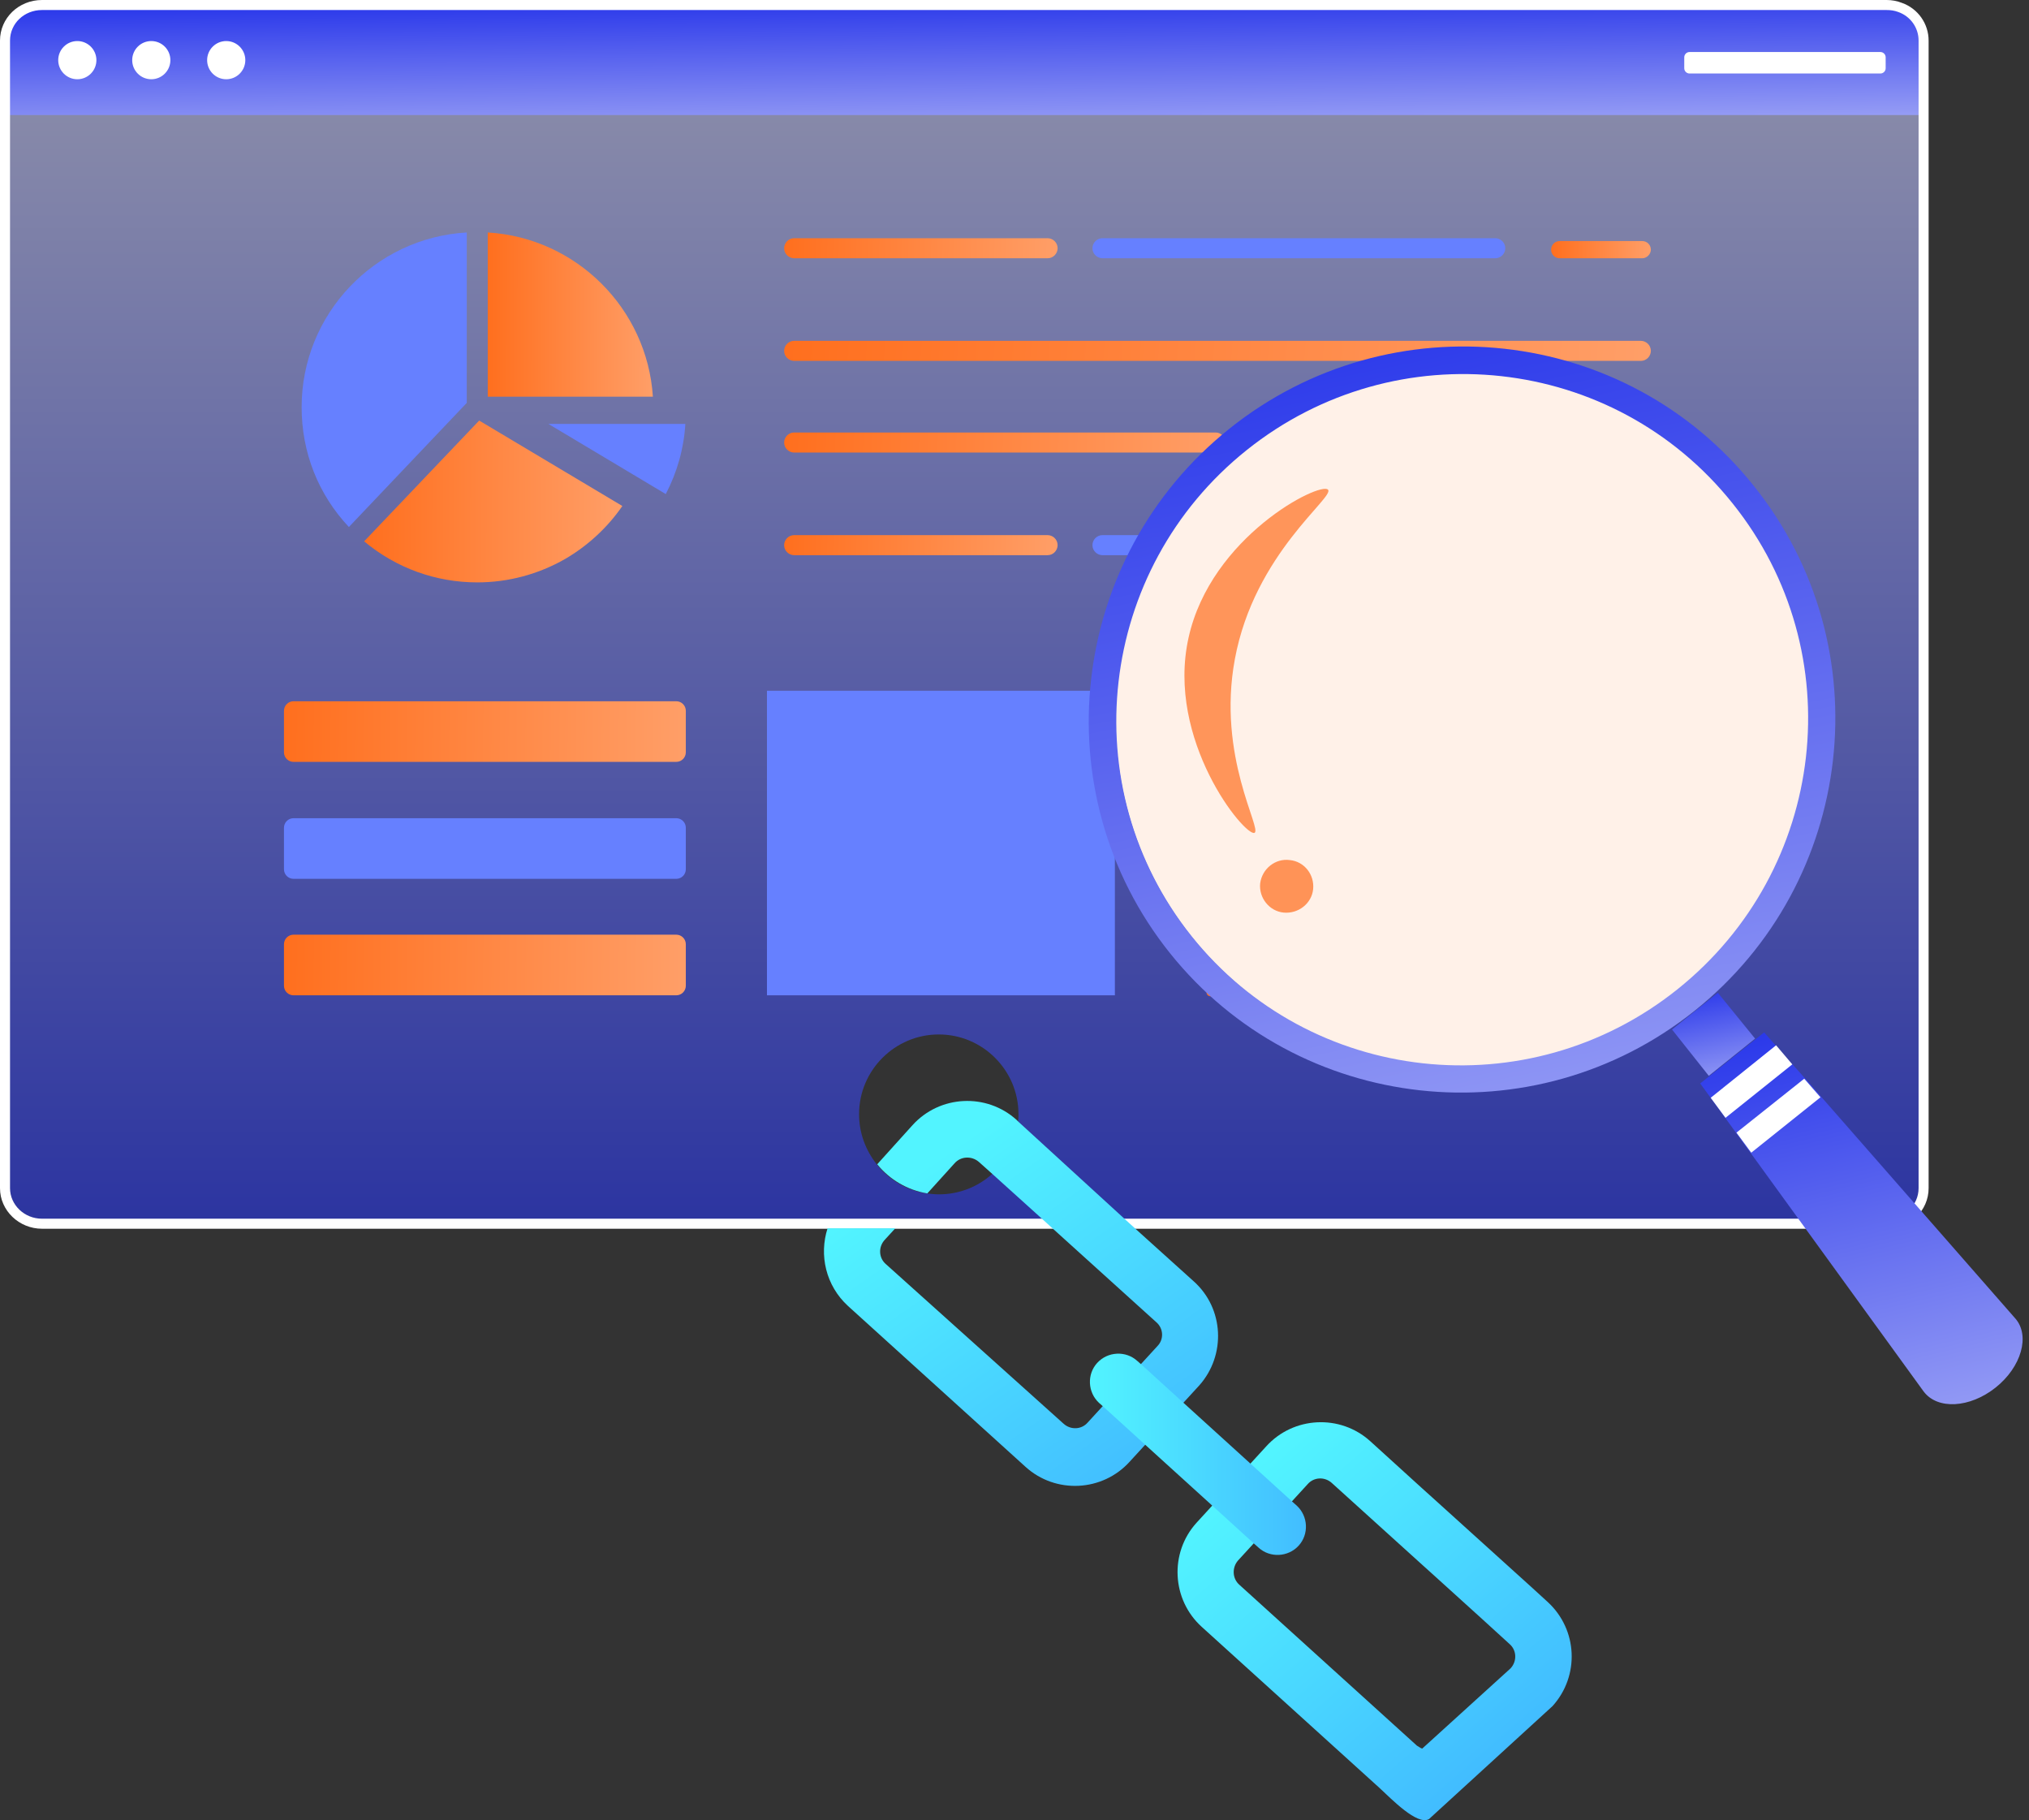<svg xmlns="http://www.w3.org/2000/svg" width="223" height="200" viewBox="0 0 223 200" fill="none"><rect x="0" y="0" width="223" height="200" fill="#333333" stroke="none"/><path opacity="0.6" d="M208.82 0.787C208.348 0.629 207.875 0.524 207.351 0.524H4.616C2.36 0.524 0.525 2.255 0.525 4.458V130.558C0.525 132.709 2.36 134.492 4.616 134.492H207.351C209.606 134.492 211.442 132.761 211.442 130.558V4.458C211.442 2.78 210.341 1.364 208.82 0.787ZM109 129.037C107.478 130.401 105.433 131.24 103.177 131.24C102.757 131.24 102.285 131.187 101.866 131.135C99.663 130.82 97.669 129.614 96.358 127.935C95.152 126.414 94.417 124.526 94.417 122.428C94.417 117.602 98.351 113.668 103.177 113.668C108.003 113.668 111.937 117.602 111.937 122.428C111.937 122.69 111.937 122.952 111.885 123.214C111.675 125.575 110.626 127.621 109 129.037Z" fill="url(#paint0_linear_12_3483)"></path><path d="M211.442 4.458V12.641H0.577V4.458C0.577 2.308 2.413 0.524 4.668 0.524H207.403C207.928 0.524 208.4 0.629 208.872 0.787C210.341 1.364 211.442 2.78 211.442 4.458Z" fill="url(#paint1_linear_12_3483)"></path><path d="M209.029 0.315C208.505 0.105 207.928 0 207.351 0H4.616C2.046 0 0 1.993 0 4.459V130.558C0 133.023 2.098 135.017 4.616 135.017H207.351C209.921 135.017 211.967 133.023 211.967 130.558V4.459C211.967 2.623 210.813 0.944 209.029 0.315ZM210.865 130.558C210.865 132.446 209.292 133.915 207.351 133.915H4.616C2.675 133.915 1.102 132.394 1.102 130.558V4.459C1.102 2.57 2.675 1.102 4.616 1.102H207.351C207.771 1.102 208.19 1.154 208.61 1.311C209.974 1.783 210.865 3.042 210.865 4.459V130.558Z" fill="white"></path><path d="M8.498 8.708C9.656 8.708 10.596 7.768 10.596 6.609C10.596 5.451 9.656 4.511 8.498 4.511C7.339 4.511 6.399 5.451 6.399 6.609C6.399 7.768 7.339 8.708 8.498 8.708Z" fill="white"></path><path d="M16.628 8.708C17.787 8.708 18.726 7.768 18.726 6.609C18.726 5.451 17.787 4.511 16.628 4.511C15.469 4.511 14.53 5.451 14.53 6.609C14.53 7.768 15.469 8.708 16.628 8.708Z" fill="white"></path><path d="M24.863 8.708C26.022 8.708 26.962 7.768 26.962 6.609C26.962 5.451 26.022 4.511 24.863 4.511C23.704 4.511 22.765 5.451 22.765 6.609C22.765 7.768 23.704 8.708 24.863 8.708Z" fill="white"></path><path d="M206.669 8.078H185.687C185.373 8.078 185.11 7.815 185.11 7.501V6.294C185.11 5.98 185.373 5.717 185.687 5.717H206.669C206.984 5.717 207.246 5.98 207.246 6.294V7.501C207.246 7.815 206.984 8.078 206.669 8.078Z" fill="white"></path><path d="M139.633 87.966H132.551V95.047H139.633V87.966Z" fill="url(#paint2_linear_12_3483)"></path><path d="M150.071 75.219H142.99V95.047H150.071V75.219Z" fill="#6680FF"></path><path d="M160.509 80.517H153.428V95.099H160.509V80.517Z" fill="url(#paint3_linear_12_3483)"></path><path d="M170.948 84.294H163.866V95.047H170.948V84.294Z" fill="#6680FF"></path><path d="M181.439 69.134H174.357V95.047H181.439V69.134Z" fill="url(#paint4_linear_12_3483)"></path><path d="M52.454 63.994C47.891 63.994 43.537 62.42 40.022 59.483L52.664 46.212L68.4 55.601C66.774 57.962 64.623 59.955 62.106 61.424C59.168 63.102 55.864 63.994 52.454 63.994Z" fill="url(#paint5_linear_12_3483)"></path><path d="M53.608 43.589V25.545C63.312 26.122 71.128 33.885 71.757 43.589H53.608Z" fill="url(#paint6_linear_12_3483)"></path><path d="M60.27 46.579H75.324C75.167 49.255 74.432 51.877 73.173 54.29L60.27 46.579Z" fill="#6680FF"></path><path d="M38.344 57.909C34.987 54.342 33.151 49.727 33.151 44.743C33.151 34.515 41.176 26.122 51.3 25.545V44.271L38.344 57.909Z" fill="#6680FF"></path><path d="M74.327 83.717H32.259C31.682 83.717 31.21 83.245 31.21 82.668V78.104C31.21 77.527 31.682 77.055 32.259 77.055H74.327C74.904 77.055 75.376 77.527 75.376 78.104V82.668C75.376 83.245 74.904 83.717 74.327 83.717Z" fill="url(#paint7_linear_12_3483)"></path><path d="M74.327 96.568H32.259C31.682 96.568 31.21 96.096 31.21 95.519V90.955C31.21 90.378 31.682 89.906 32.259 89.906H74.327C74.904 89.906 75.376 90.378 75.376 90.955V95.519C75.376 96.096 74.904 96.568 74.327 96.568Z" fill="#6680FF"></path><path d="M74.327 109.367H32.259C31.682 109.367 31.21 108.895 31.21 108.318V103.754C31.21 103.177 31.682 102.705 32.259 102.705H74.327C74.904 102.705 75.376 103.177 75.376 103.754V108.318C75.376 108.895 74.904 109.367 74.327 109.367Z" fill="url(#paint8_linear_12_3483)"></path><path d="M115.137 28.378H87.284C86.707 28.378 86.182 27.905 86.182 27.276C86.182 26.699 86.654 26.175 87.284 26.175H115.137C115.714 26.175 116.238 26.647 116.238 27.276C116.238 27.853 115.766 28.378 115.137 28.378Z" fill="url(#paint9_linear_12_3483)"></path><path d="M164.339 28.378H121.169C120.592 28.378 120.067 27.905 120.067 27.276C120.067 26.699 120.539 26.175 121.169 26.175H164.339C164.916 26.175 165.44 26.647 165.44 27.276C165.44 27.853 164.968 28.378 164.339 28.378Z" fill="#6680FF"></path><path d="M180.494 28.378H171.42C170.895 28.378 170.476 27.958 170.476 27.434C170.476 26.909 170.895 26.489 171.42 26.489H180.494C181.019 26.489 181.439 26.909 181.439 27.434C181.439 27.906 181.019 28.378 180.494 28.378Z" fill="url(#paint10_linear_12_3483)"></path><path d="M180.337 39.655H87.284C86.707 39.655 86.182 39.183 86.182 38.554C86.182 37.977 86.654 37.452 87.284 37.452H180.337C180.914 37.452 181.439 37.924 181.439 38.554C181.439 39.131 180.967 39.655 180.337 39.655Z" fill="url(#paint11_linear_12_3483)"></path><path d="M115.137 61.004H87.284C86.707 61.004 86.182 60.532 86.182 59.903C86.182 59.326 86.654 58.801 87.284 58.801H115.137C115.714 58.801 116.238 59.273 116.238 59.903C116.238 60.48 115.766 61.004 115.137 61.004Z" fill="url(#paint12_linear_12_3483)"></path><path d="M164.339 61.004H121.169C120.592 61.004 120.067 60.532 120.067 59.903C120.067 59.326 120.539 58.801 121.169 58.801H164.339C164.916 58.801 165.44 59.273 165.44 59.903C165.44 60.48 164.968 61.004 164.339 61.004Z" fill="#6680FF"></path><path d="M133.601 49.727H87.284C86.707 49.727 86.182 49.254 86.182 48.625C86.182 48.048 86.654 47.523 87.284 47.523H133.601C134.178 47.523 134.702 47.995 134.702 48.625C134.702 49.202 134.178 49.727 133.601 49.727Z" fill="url(#paint13_linear_12_3483)"></path><path d="M180.337 49.727H144.668C144.091 49.727 143.567 49.254 143.567 48.625C143.567 48.048 144.039 47.523 144.668 47.523H180.337C180.914 47.523 181.439 47.995 181.439 48.625C181.439 49.202 180.967 49.727 180.337 49.727Z" fill="url(#paint14_linear_12_3483)"></path><path d="M180.494 61.004H171.42C170.895 61.004 170.476 60.584 170.476 60.06C170.476 59.535 170.895 59.116 171.42 59.116H180.494C181.019 59.116 181.439 59.535 181.439 60.06C181.439 60.532 181.019 61.004 180.494 61.004Z" fill="url(#paint15_linear_12_3483)"></path><path d="M181.019 103.072H133.024C132.761 103.072 132.604 102.863 132.604 102.653V101.918C132.604 101.656 132.814 101.499 133.024 101.499H181.019C181.281 101.499 181.439 101.709 181.439 101.918V102.653C181.439 102.863 181.229 103.072 181.019 103.072Z" fill="#6680FF"></path><path d="M181.019 109.472H133.024C132.761 109.472 132.604 109.262 132.604 109.052V108.318C132.604 108.055 132.814 107.898 133.024 107.898H181.019C181.281 107.898 181.439 108.108 181.439 108.318V109.052C181.439 109.262 181.229 109.472 181.019 109.472Z" fill="url(#paint16_linear_12_3483)"></path><path d="M122.533 75.901H84.294V109.367H122.533V75.901Z" fill="#6680FF"></path><path d="M131.188 140.787L124.788 135.017L124.211 134.492L123.634 133.968L111.937 123.267L111.727 123.057C108.423 120.067 103.282 120.33 100.292 123.634L96.411 127.935C97.774 129.614 99.715 130.768 101.918 131.135L104.908 127.831C105.59 127.044 106.796 126.991 107.583 127.673L109.052 128.985L114.455 133.863L115.032 134.387L115.609 134.912L127.096 145.298C127.883 145.98 127.935 147.186 127.201 147.92L125.47 149.809L121.274 154.425L119.543 156.313C118.861 157.1 117.654 157.152 116.868 156.418L97.355 138.898C96.568 138.216 96.516 137.01 97.25 136.223L98.404 134.964H90.955C90.011 137.902 90.746 141.259 93.211 143.514L112.724 161.191C116.028 164.181 121.169 163.919 124.159 160.614L125.89 158.726L130.086 154.11L131.817 152.222C134.754 148.917 134.545 143.777 131.188 140.787Z" fill="url(#paint17_linear_12_3483)"></path><path d="M170.109 176.036L168.273 174.358L157.362 164.496L156.838 164.024L156.313 163.552L150.596 158.359C147.291 155.369 142.151 155.631 139.161 158.936L137.43 160.824L133.233 165.44L131.502 167.329C128.512 170.633 128.775 175.774 132.079 178.764L151.592 196.441C152.956 197.7 155.755 200.608 157.054 199.887L156.313 192.139C156.103 192.087 155.946 191.93 155.736 191.825L136.223 174.148C135.436 173.466 135.384 172.259 136.066 171.473L137.797 169.584L141.993 164.968L143.724 163.08C144.406 162.293 145.612 162.241 146.399 162.975L156.313 171.945L156.838 172.417L157.362 172.889L162.922 177.924L165.912 180.652C166.699 181.334 166.751 182.54 166.017 183.327L156.313 192.139C155.694 194.448 155.008 199.205 157.054 199.887L170.633 187.471C173.623 184.166 173.413 179.078 170.109 176.036Z" fill="url(#paint18_linear_12_3483)"></path><path d="M142.727 169.846C141.573 171.105 139.58 171.21 138.321 170.056L137.849 169.637L133.233 165.44L125.837 158.726L121.221 154.53L120.802 154.163C119.543 153.009 119.438 151.015 120.592 149.757C121.746 148.498 123.739 148.393 124.998 149.547L125.418 149.914L130.034 154.11L137.43 160.824L142.046 165.021L142.518 165.44C143.777 166.594 143.881 168.588 142.727 169.846Z" fill="url(#paint19_linear_12_3483)"></path><path d="M192.895 114.124L187.807 118.215L183.768 113.127L188.803 109.088L192.895 114.124Z" fill="url(#paint20_linear_12_3483)"></path><path d="M221.482 144.862C223.161 146.75 222.164 150.212 219.332 152.468C216.499 154.723 212.932 154.933 211.411 152.887L191.321 125.192L190.22 123.67L189.38 122.516L188.279 120.995L186.863 119.054L193.892 113.442L195.465 115.225L196.724 116.642L197.668 117.691L198.927 119.107L221.482 144.862Z" fill="url(#paint21_linear_12_3483)"></path><path d="M196.986 116.956L189.643 122.831L188.017 120.628L195.203 114.858L196.986 116.956Z" fill="white"></path><path d="M200.081 120.575L192.475 126.66L190.849 124.457L198.297 118.53L200.081 120.575Z" fill="white"></path><path d="M123.603 87.739C118.83 67.125 131.629 46.563 152.191 41.79C172.805 37.016 193.367 49.815 198.14 70.377C202.914 90.992 190.115 111.553 169.553 116.327C148.991 121.1 128.376 108.301 123.603 87.739Z" fill="#FFF1E8"></path><path d="M135.143 47.087C117.413 61.25 114.476 87.11 128.586 104.734C142.696 122.359 168.556 125.192 186.233 111.081C203.963 96.919 206.9 71.059 192.79 53.434C178.732 35.757 152.872 32.925 135.143 47.087ZM184.345 108.721C167.927 121.834 144.008 119.212 130.947 102.846C117.885 86.48 120.613 62.561 137.031 49.448C153.449 36.334 177.368 38.957 190.429 55.323C203.543 71.688 200.815 95.555 184.345 108.721Z" fill="url(#paint22_linear_12_3483)"></path><path d="M135.72 72.423C133.727 83.123 138.762 91.149 137.871 91.516C136.821 91.936 128.114 81.34 130.632 70.062C133.097 58.942 145.057 52.91 145.948 53.801C146.788 54.588 137.871 60.778 135.72 72.423Z" fill="#FF955A"></path><path d="M141.752 94.506C143.378 94.663 144.48 96.132 144.322 97.706C144.165 99.279 142.696 100.433 141.07 100.276C139.497 100.118 138.343 98.65 138.5 97.076C138.71 95.45 140.178 94.296 141.752 94.506Z" fill="#FF9357"></path><defs><linearGradient id="paint0_linear_12_3483" x1="90.99" y1="133.736" x2="90.99" y2="12.844" gradientUnits="userSpaceOnUse"><stop offset="1.1e-07" stop-color="#2937EA"></stop><stop offset="1" stop-color="#BFC3F9"></stop></linearGradient><linearGradient id="paint1_linear_12_3483" x1="105.366" y1="-0.433" x2="105.597" y2="19.444" gradientUnits="userSpaceOnUse"><stop offset="1.1e-07" stop-color="#2937EA"></stop><stop offset="1" stop-color="#BFC3F9"></stop></linearGradient><linearGradient id="paint2_linear_12_3483" x1="132.551" y1="91.508" x2="141.212" y2="91.524" gradientUnits="userSpaceOnUse"><stop offset="3.2e-07" stop-color="#FF6F1E"></stop><stop offset="1" stop-color="#FFA978"></stop></linearGradient><linearGradient id="paint3_linear_12_3483" x1="153.427" y1="87.811" x2="162.089" y2="87.819" gradientUnits="userSpaceOnUse"><stop offset="3.2e-07" stop-color="#FF6F1E"></stop><stop offset="1" stop-color="#FFA978"></stop></linearGradient><linearGradient id="paint4_linear_12_3483" x1="174.357" y1="82.096" x2="183.018" y2="82.1" gradientUnits="userSpaceOnUse"><stop offset="3.2e-07" stop-color="#FF6F1E"></stop><stop offset="1" stop-color="#FFA978"></stop></linearGradient><linearGradient id="paint5_linear_12_3483" x1="40.02" y1="55.107" x2="74.73" y2="55.209" gradientUnits="userSpaceOnUse"><stop offset="3.2e-07" stop-color="#FF6F1E"></stop><stop offset="1" stop-color="#FFA978"></stop></linearGradient><linearGradient id="paint6_linear_12_3483" x1="53.606" y1="34.571" x2="75.806" y2="34.612" gradientUnits="userSpaceOnUse"><stop offset="3.2e-07" stop-color="#FF6F1E"></stop><stop offset="1" stop-color="#FFA978"></stop></linearGradient><linearGradient id="paint7_linear_12_3483" x1="31.206" y1="80.387" x2="85.221" y2="81.047" gradientUnits="userSpaceOnUse"><stop offset="3.2e-07" stop-color="#FF6F1E"></stop><stop offset="1" stop-color="#FFA978"></stop></linearGradient><linearGradient id="paint8_linear_12_3483" x1="31.206" y1="106.037" x2="85.221" y2="106.697" gradientUnits="userSpaceOnUse"><stop offset="3.2e-07" stop-color="#FF6F1E"></stop><stop offset="1" stop-color="#FFA978"></stop></linearGradient><linearGradient id="paint9_linear_12_3483" x1="86.179" y1="27.277" x2="122.92" y2="28.201" gradientUnits="userSpaceOnUse"><stop offset="3.2e-07" stop-color="#FF6F1E"></stop><stop offset="1" stop-color="#FFA978"></stop></linearGradient><linearGradient id="paint10_linear_12_3483" x1="170.475" y1="27.434" x2="183.883" y2="27.578" gradientUnits="userSpaceOnUse"><stop offset="3.2e-07" stop-color="#FF6F1E"></stop><stop offset="1" stop-color="#FFA978"></stop></linearGradient><linearGradient id="paint11_linear_12_3483" x1="86.174" y1="38.554" x2="201.953" y2="47.782" gradientUnits="userSpaceOnUse"><stop offset="3.2e-07" stop-color="#FF6F1E"></stop><stop offset="1" stop-color="#FFA978"></stop></linearGradient><linearGradient id="paint12_linear_12_3483" x1="86.179" y1="59.903" x2="122.92" y2="60.827" gradientUnits="userSpaceOnUse"><stop offset="3.2e-07" stop-color="#FF6F1E"></stop><stop offset="1" stop-color="#FFA978"></stop></linearGradient><linearGradient id="paint13_linear_12_3483" x1="86.178" y1="48.625" x2="145.428" y2="51.031" gradientUnits="userSpaceOnUse"><stop offset="3.2e-07" stop-color="#FF6F1E"></stop><stop offset="1" stop-color="#FFA978"></stop></linearGradient><linearGradient id="paint14_linear_12_3483" x1="143.563" y1="48.625" x2="189.841" y2="50.092" gradientUnits="userSpaceOnUse"><stop offset="3.2e-07" stop-color="#FF6F1E"></stop><stop offset="1" stop-color="#FFA978"></stop></linearGradient><linearGradient id="paint15_linear_12_3483" x1="170.475" y1="60.06" x2="183.883" y2="60.204" gradientUnits="userSpaceOnUse"><stop offset="3.2e-07" stop-color="#FF6F1E"></stop><stop offset="1" stop-color="#FFA978"></stop></linearGradient><linearGradient id="paint16_linear_12_3483" x1="132.6" y1="108.685" x2="192.138" y2="112.091" gradientUnits="userSpaceOnUse"><stop offset="3.2e-07" stop-color="#FF6F1E"></stop><stop offset="1" stop-color="#FFA978"></stop></linearGradient><linearGradient id="paint17_linear_12_3483" x1="102.256" y1="127.781" x2="126.061" y2="162.195" gradientUnits="userSpaceOnUse"><stop stop-color="#52F4FF"></stop><stop offset="1" stop-color="#42BDFF"></stop></linearGradient><linearGradient id="paint18_linear_12_3483" x1="137.356" y1="161.741" x2="164.525" y2="192.791" gradientUnits="userSpaceOnUse"><stop stop-color="#52F4FF"></stop><stop offset="1" stop-color="#42BDFF"></stop></linearGradient><linearGradient id="paint19_linear_12_3483" x1="119.832" y1="159.824" x2="143.528" y2="159.824" gradientUnits="userSpaceOnUse"><stop stop-color="#52F4FF"></stop><stop offset="1" stop-color="#42BDFF"></stop></linearGradient><linearGradient id="paint20_linear_12_3483" x1="188.303" y1="108.367" x2="191.21" y2="122.754" gradientUnits="userSpaceOnUse"><stop offset="1.1e-07" stop-color="#2937EA"></stop><stop offset="1" stop-color="#BFC3F9"></stop></linearGradient><linearGradient id="paint21_linear_12_3483" x1="204.473" y1="110.214" x2="219.282" y2="173.796" gradientUnits="userSpaceOnUse"><stop offset="1.1e-07" stop-color="#2937EA"></stop><stop offset="1" stop-color="#BFC3F9"></stop></linearGradient><linearGradient id="paint22_linear_12_3483" x1="160.438" y1="31.598" x2="186.522" y2="160.834" gradientUnits="userSpaceOnUse"><stop offset="1.1e-07" stop-color="#2937EA"></stop><stop offset="1" stop-color="#BFC3F9"></stop></linearGradient></defs></svg>